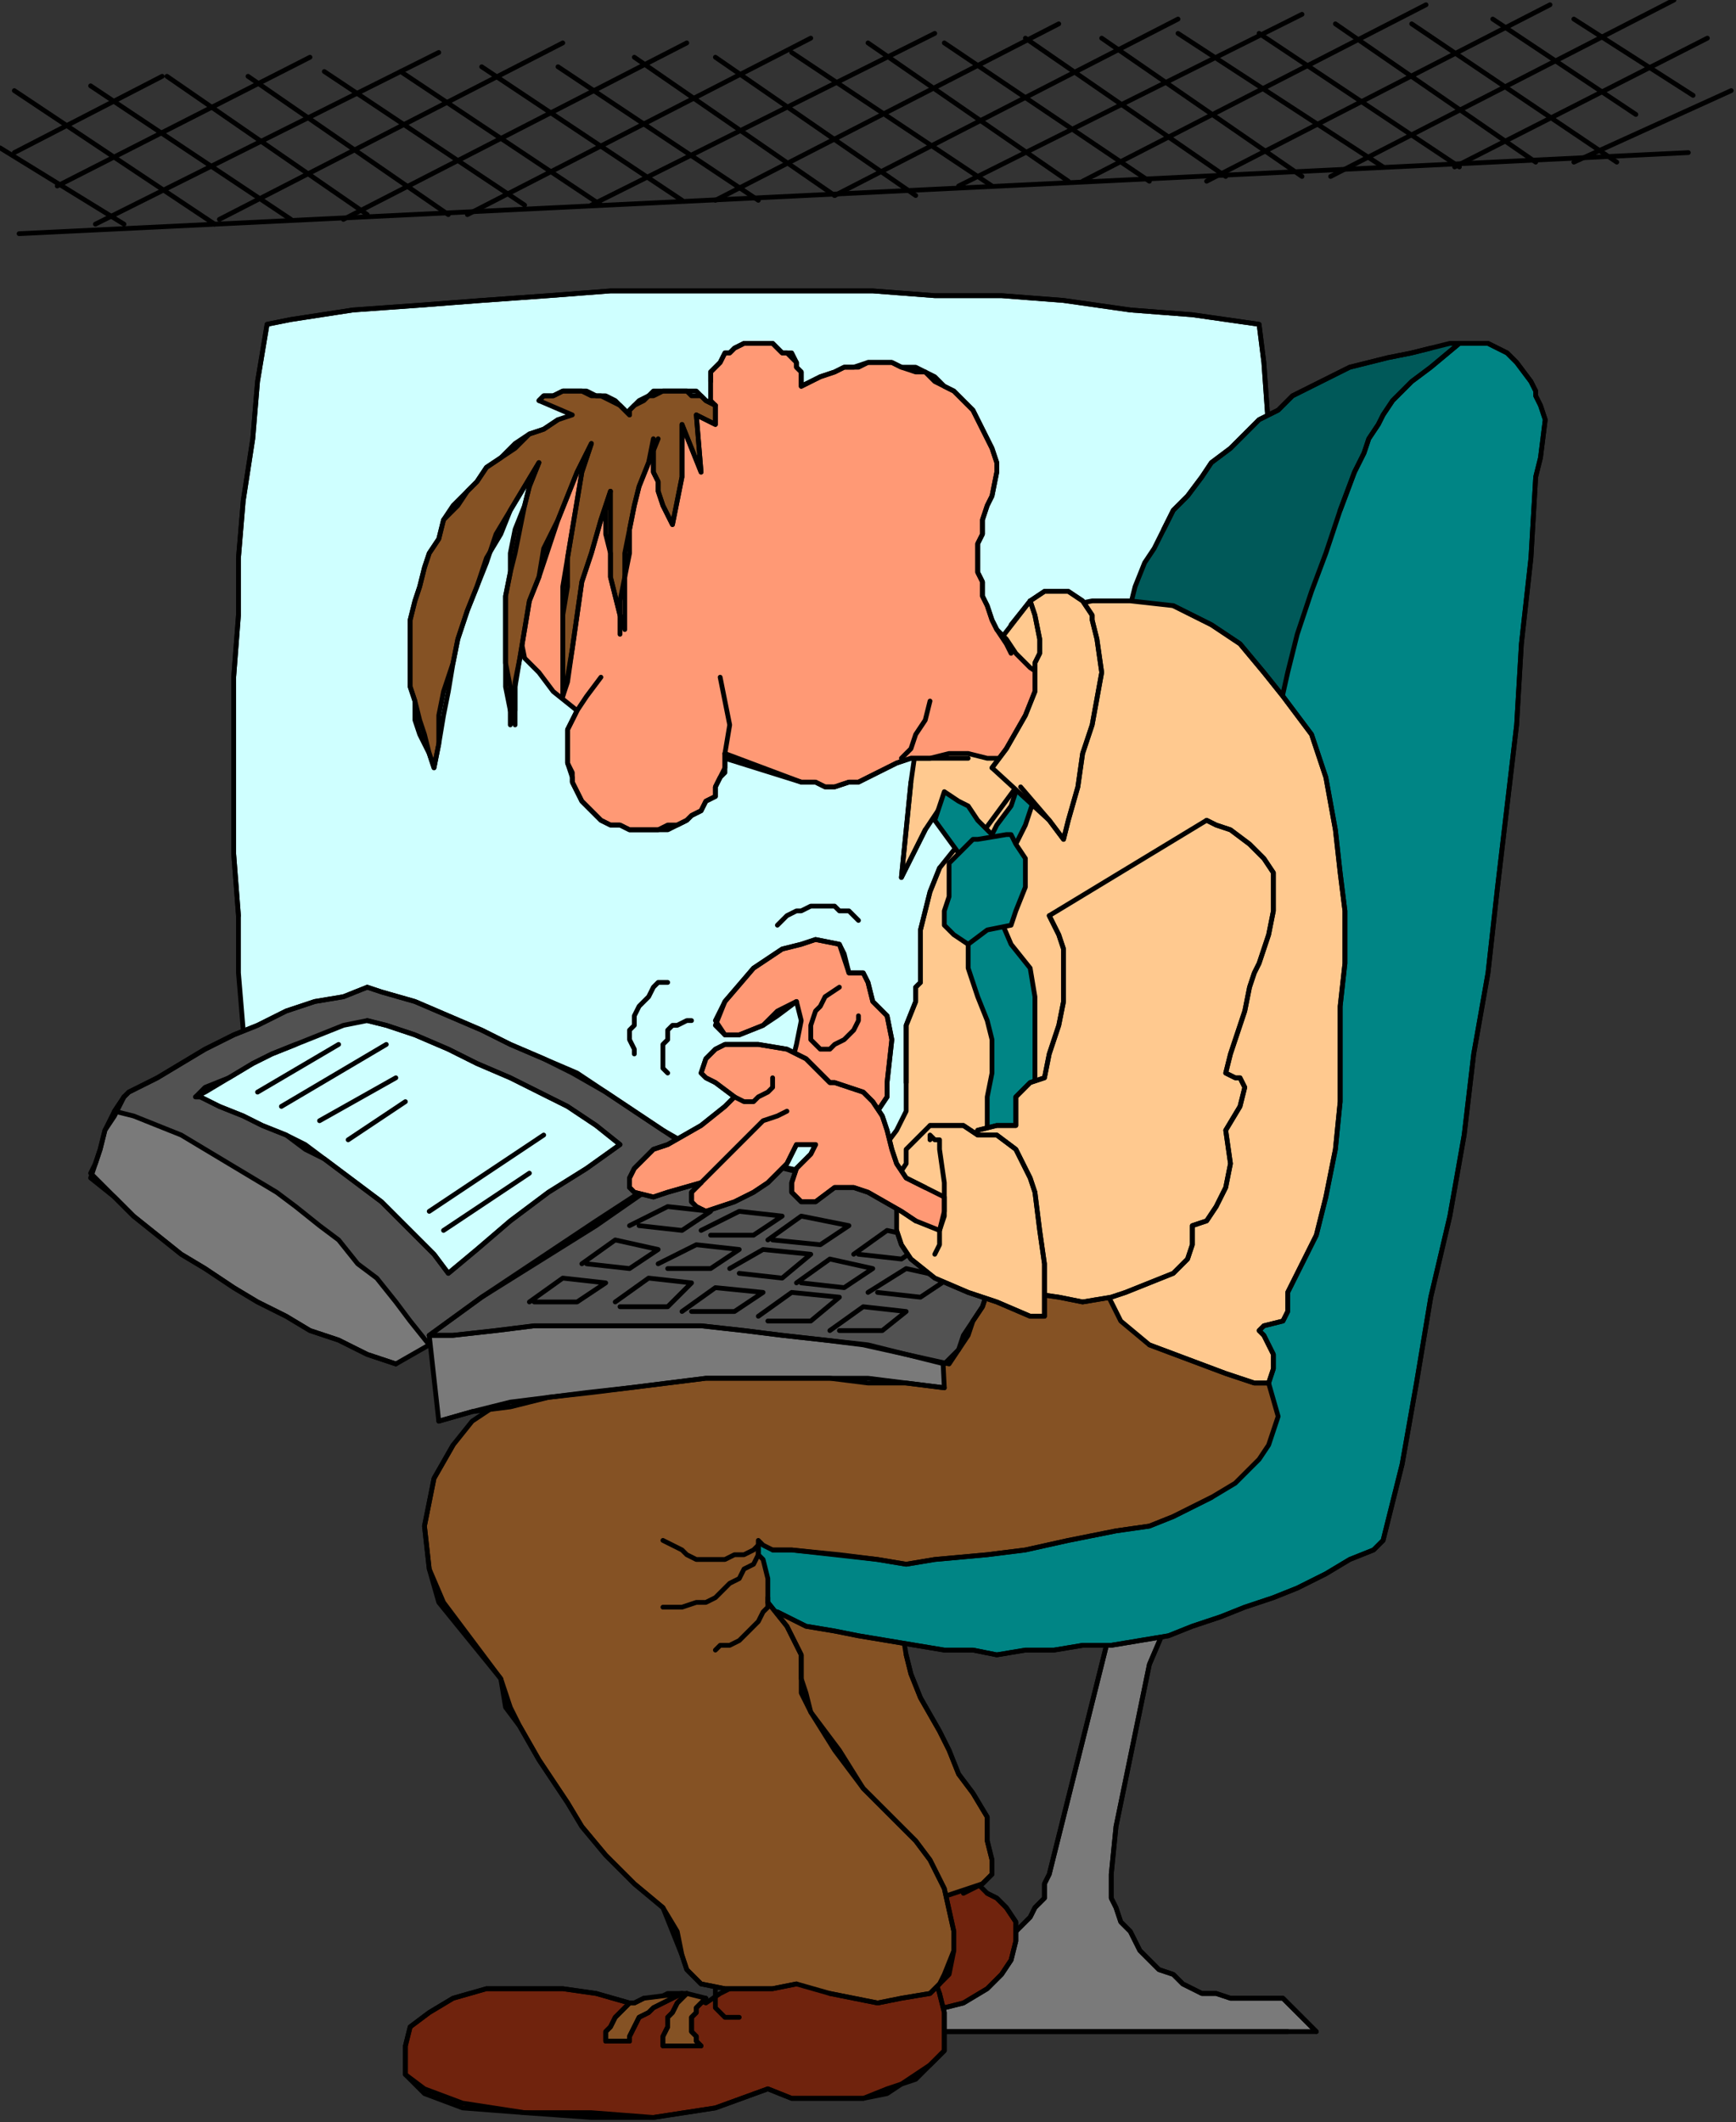 <?xml version="1.0" encoding="UTF-8" standalone="no"?>
<svg
   xmlns:dc="http://purl.org/dc/elements/1.1/"
   xmlns:cc="http://creativecommons.org/ns#"
   xmlns:rdf="http://www.w3.org/1999/02/22-rdf-syntax-ns#"
   xmlns:svg="http://www.w3.org/2000/svg"
   xmlns="http://www.w3.org/2000/svg"
   xmlns:sodipodi="http://sodipodi.sourceforge.net/DTD/sodipodi-0.dtd"
   xmlns:inkscape="http://www.inkscape.org/namespaces/inkscape"
   version="1.0"
   width="96.308mm"
   height="117.74mm"
   id="svg317"
   sodipodi:docname="CMENO082.WMF">
  <rect width="100%" height="100%" fill="#333333" stroke="none"/>
  <sodipodi:namedview
     pagecolor="#ffffff"
     bordercolor="#666666"
     borderopacity="1"
     objecttolerance="10"
     gridtolerance="10"
     guidetolerance="10"
     inkscape:pageopacity="0"
     inkscape:pageshadow="2"
     inkscape:window-width="640"
     inkscape:window-height="480"
     id="namedview319" />
  <defs
     id="defs3">
    <pattern
       id="WMFhbasepattern"
       patternUnits="userSpaceOnUse"
       width="6"
       height="6"
       x="0"
       y="0" />
  </defs>
  <path
     style="fill:#7a7a7a;fill-rule:evenodd;fill-opacity:1;stroke:none;"
     d="  M 234,337   L 220,393   L 219,395   L 219,398   L 217,400   L 216,402   L 214,404   L 212,406   L 210,408   L 208,409   L 206,410   L 203,412   L 201,412   L 198,413   L 198,413   L 188,413   L 186,426   L 276,426   L 269,419   L 263,419   L 260,419   L 258,419   L 255,418   L 252,418   L 250,417   L 248,416   L 246,414   L 243,413   L 241,411   L 239,409   L 238,407   L 237,405   L 235,403   L 234,400   L 233,398   L 233,395   L 233,393   L 234,383   L 241,349   L 244,342   L 246,336   L 234,337  z "
     id="path5" />
  <path
     style="fill:none;stroke:#000000;stroke-width:1px;stroke-linecap:round;stroke-linejoin:round;stroke-miterlimit:4;stroke-dasharray:none;stroke-opacity:1;"
     d="  M 234,337   L 220,393   L 219,395   L 219,398   L 217,400   L 216,402   L 214,404   L 212,406   L 210,408   L 208,409   L 206,410   L 203,412   L 201,412   L 198,413   L 198,413   L 188,413   L 186,426   L 276,426   L 269,419   L 263,419   L 260,419   L 258,419   L 255,418   L 252,418   L 250,417   L 248,416   L 246,414   L 243,413   L 241,411   L 239,409   L 238,407   L 237,405   L 235,403   L 234,400   L 233,398   L 233,395   L 233,393   L 234,383   L 241,349   L 244,342   L 246,336   L 234,337  "
     id="path7" />
  <path
     style="fill:none;stroke:#000000;stroke-width:1px;stroke-linecap:round;stroke-linejoin:round;stroke-miterlimit:4;stroke-dasharray:none;stroke-opacity:1;"
     d="  M 186,426   L 270,426  "
     id="path9" />
  <path
     style="fill:none;stroke:#000000;stroke-width:1px;stroke-linecap:round;stroke-linejoin:round;stroke-miterlimit:4;stroke-dasharray:none;stroke-opacity:1;"
     d="  M 276,426   L 269,419   L 263,419   L 260,419   L 258,419   L 255,418   L 252,418   L 250,417   L 248,416   L 246,414   L 243,413   L 241,411   L 239,409   L 238,407   L 237,405   L 235,403   L 234,400   L 233,398   L 233,395   L 233,393   L 234,383   L 241,349   L 244,342   L 246,336  "
     id="path11" />
  <path
     style="fill:none;stroke:#000000;stroke-width:1px;stroke-linecap:round;stroke-linejoin:round;stroke-miterlimit:4;stroke-dasharray:none;stroke-opacity:1;"
     d="  M 234,337   L 220,393   L 219,395   L 219,398   L 217,400   L 216,402   L 214,404   L 212,406   L 210,408   L 208,409   L 206,410   L 203,412   L 201,412  "
     id="path13" />
  <path
     style="fill:#70230d;fill-rule:evenodd;fill-opacity:1;stroke:none;"
     d="  M 189,424   L 193,424   L 198,421   L 202,420   L 207,417   L 208,416   L 210,414   L 212,411   L 213,407   L 213,403   L 211,400   L 209,398   L 207,397   L 205,395   L 203,393   L 200,390   L 185,393   L 181,394   L 179,394   L 189,424  z "
     id="path15" />
  <path
     style="fill:none;stroke:#000000;stroke-width:1px;stroke-linecap:round;stroke-linejoin:round;stroke-miterlimit:4;stroke-dasharray:none;stroke-opacity:1;"
     d="  M 189,424   L 193,424   L 198,421   L 202,420   L 207,417   L 208,416   L 210,414   L 212,411   L 213,407   L 213,403   L 211,400   L 209,398   L 207,397   L 205,395   L 203,393   L 200,390   L 185,393   L 181,394   L 179,394   L 189,424  "
     id="path17" />
  <path
     style="fill:#855224;fill-rule:evenodd;fill-opacity:1;stroke:none;"
     d="  M 189,337   L 189,341   L 190,347   L 191,351   L 193,356   L 197,363   L 199,367   L 201,372   L 204,376   L 207,381   L 207,386   L 208,390   L 208,393   L 206,395   L 197,398   L 187,400   L 179,399   L 168,398   L 152,363   L 137,338   L 154,325   L 170,322   L 182,323   L 189,337  z "
     id="path19" />
  <path
     style="fill:none;stroke:#000000;stroke-width:1px;stroke-linecap:round;stroke-linejoin:round;stroke-miterlimit:4;stroke-dasharray:none;stroke-opacity:1;"
     d="  M 189,337   L 189,341   L 190,347   L 191,351   L 193,356   L 197,363   L 199,367   L 201,372   L 204,376   L 207,381   L 207,386   L 208,390   L 208,393   L 206,395   L 197,398   L 187,400   L 179,399   L 168,398   L 152,363   L 137,338   L 154,325   L 170,322   L 182,323   L 189,337  "
     id="path21" />
  <path
     style="fill:none;stroke:#000000;stroke-width:1px;stroke-linecap:round;stroke-linejoin:round;stroke-miterlimit:4;stroke-dasharray:none;stroke-opacity:1;"
     d="  M 26,47   L 0,31  "
     id="path23" />
  <path
     style="fill:none;stroke:#000000;stroke-width:1px;stroke-linecap:round;stroke-linejoin:round;stroke-miterlimit:4;stroke-dasharray:none;stroke-opacity:1;"
     d="  M 45,47   L 3,19  "
     id="path25" />
  <path
     style="fill:none;stroke:#000000;stroke-width:1px;stroke-linecap:round;stroke-linejoin:round;stroke-miterlimit:4;stroke-dasharray:none;stroke-opacity:1;"
     d="  M 61,46   L 19,18  "
     id="path27" />
  <path
     style="fill:none;stroke:#000000;stroke-width:1px;stroke-linecap:round;stroke-linejoin:round;stroke-miterlimit:4;stroke-dasharray:none;stroke-opacity:1;"
     d="  M 77,45   L 35,16  "
     id="path29" />
  <path
     style="fill:none;stroke:#000000;stroke-width:1px;stroke-linecap:round;stroke-linejoin:round;stroke-miterlimit:4;stroke-dasharray:none;stroke-opacity:1;"
     d="  M 94,45   L 52,16  "
     id="path31" />
  <path
     style="fill:none;stroke:#000000;stroke-width:1px;stroke-linecap:round;stroke-linejoin:round;stroke-miterlimit:4;stroke-dasharray:none;stroke-opacity:1;"
     d="  M 110,43   L 68,15  "
     id="path33" />
  <path
     style="fill:none;stroke:#000000;stroke-width:1px;stroke-linecap:round;stroke-linejoin:round;stroke-miterlimit:4;stroke-dasharray:none;stroke-opacity:1;"
     d="  M 126,43   L 84,15  "
     id="path35" />
  <path
     style="fill:none;stroke:#000000;stroke-width:1px;stroke-linecap:round;stroke-linejoin:round;stroke-miterlimit:4;stroke-dasharray:none;stroke-opacity:1;"
     d="  M 143,42   L 101,14  "
     id="path37" />
  <path
     style="fill:none;stroke:#000000;stroke-width:1px;stroke-linecap:round;stroke-linejoin:round;stroke-miterlimit:4;stroke-dasharray:none;stroke-opacity:1;"
     d="  M 159,42   L 117,14  "
     id="path39" />
  <path
     style="fill:none;stroke:#000000;stroke-width:1px;stroke-linecap:round;stroke-linejoin:round;stroke-miterlimit:4;stroke-dasharray:none;stroke-opacity:1;"
     d="  M 175,41   L 133,12  "
     id="path41" />
  <path
     style="fill:none;stroke:#000000;stroke-width:1px;stroke-linecap:round;stroke-linejoin:round;stroke-miterlimit:4;stroke-dasharray:none;stroke-opacity:1;"
     d="  M 192,41   L 150,12  "
     id="path43" />
  <path
     style="fill:none;stroke:#000000;stroke-width:1px;stroke-linecap:round;stroke-linejoin:round;stroke-miterlimit:4;stroke-dasharray:none;stroke-opacity:1;"
     d="  M 208,39   L 166,11  "
     id="path45" />
  <path
     style="fill:none;stroke:#000000;stroke-width:1px;stroke-linecap:round;stroke-linejoin:round;stroke-miterlimit:4;stroke-dasharray:none;stroke-opacity:1;"
     d="  M 224,38   L 182,9  "
     id="path47" />
  <path
     style="fill:none;stroke:#000000;stroke-width:1px;stroke-linecap:round;stroke-linejoin:round;stroke-miterlimit:4;stroke-dasharray:none;stroke-opacity:1;"
     d="  M 241,38   L 198,9  "
     id="path49" />
  <path
     style="fill:none;stroke:#000000;stroke-width:1px;stroke-linecap:round;stroke-linejoin:round;stroke-miterlimit:4;stroke-dasharray:none;stroke-opacity:1;"
     d="  M 257,37   L 215,8  "
     id="path51" />
  <path
     style="fill:none;stroke:#000000;stroke-width:1px;stroke-linecap:round;stroke-linejoin:round;stroke-miterlimit:4;stroke-dasharray:none;stroke-opacity:1;"
     d="  M 273,37   L 231,8  "
     id="path53" />
  <path
     style="fill:none;stroke:#000000;stroke-width:1px;stroke-linecap:round;stroke-linejoin:round;stroke-miterlimit:4;stroke-dasharray:none;stroke-opacity:1;"
     d="  M 290,35   L 247,7  "
     id="path55" />
  <path
     style="fill:none;stroke:#000000;stroke-width:1px;stroke-linecap:round;stroke-linejoin:round;stroke-miterlimit:4;stroke-dasharray:none;stroke-opacity:1;"
     d="  M 306,35   L 264,7  "
     id="path57" />
  <path
     style="fill:none;stroke:#000000;stroke-width:1px;stroke-linecap:round;stroke-linejoin:round;stroke-miterlimit:4;stroke-dasharray:none;stroke-opacity:1;"
     d="  M 322,34   L 280,5  "
     id="path59" />
  <path
     style="fill:none;stroke:#000000;stroke-width:1px;stroke-linecap:round;stroke-linejoin:round;stroke-miterlimit:4;stroke-dasharray:none;stroke-opacity:1;"
     d="  M 339,34   L 296,5  "
     id="path61" />
  <path
     style="fill:none;stroke:#000000;stroke-width:1px;stroke-linecap:round;stroke-linejoin:round;stroke-miterlimit:4;stroke-dasharray:none;stroke-opacity:1;"
     d="  M 343,24   L 313,4  "
     id="path63" />
  <path
     style="fill:none;stroke:#000000;stroke-width:1px;stroke-linecap:round;stroke-linejoin:round;stroke-miterlimit:4;stroke-dasharray:none;stroke-opacity:1;"
     d="  M 355,20   L 330,4  "
     id="path65" />
  <path
     style="fill:none;stroke:#000000;stroke-width:1px;stroke-linecap:round;stroke-linejoin:round;stroke-miterlimit:4;stroke-dasharray:none;stroke-opacity:1;"
     d="  M 20,47   L 92,11  "
     id="path67" />
  <path
     style="fill:none;stroke:#000000;stroke-width:1px;stroke-linecap:round;stroke-linejoin:round;stroke-miterlimit:4;stroke-dasharray:none;stroke-opacity:1;"
     d="  M 46,46   L 118,9  "
     id="path69" />
  <path
     style="fill:none;stroke:#000000;stroke-width:1px;stroke-linecap:round;stroke-linejoin:round;stroke-miterlimit:4;stroke-dasharray:none;stroke-opacity:1;"
     d="  M 72,46   L 144,9  "
     id="path71" />
  <path
     style="fill:none;stroke:#000000;stroke-width:1px;stroke-linecap:round;stroke-linejoin:round;stroke-miterlimit:4;stroke-dasharray:none;stroke-opacity:1;"
     d="  M 98,45   L 170,8  "
     id="path73" />
  <path
     style="fill:none;stroke:#000000;stroke-width:1px;stroke-linecap:round;stroke-linejoin:round;stroke-miterlimit:4;stroke-dasharray:none;stroke-opacity:1;"
     d="  M 124,43   L 196,7  "
     id="path75" />
  <path
     style="fill:none;stroke:#000000;stroke-width:1px;stroke-linecap:round;stroke-linejoin:round;stroke-miterlimit:4;stroke-dasharray:none;stroke-opacity:1;"
     d="  M 150,42   L 222,5  "
     id="path77" />
  <path
     style="fill:none;stroke:#000000;stroke-width:1px;stroke-linecap:round;stroke-linejoin:round;stroke-miterlimit:4;stroke-dasharray:none;stroke-opacity:1;"
     d="  M 175,41   L 247,4  "
     id="path79" />
  <path
     style="fill:none;stroke:#000000;stroke-width:1px;stroke-linecap:round;stroke-linejoin:round;stroke-miterlimit:4;stroke-dasharray:none;stroke-opacity:1;"
     d="  M 201,39   L 273,3  "
     id="path81" />
  <path
     style="fill:none;stroke:#000000;stroke-width:1px;stroke-linecap:round;stroke-linejoin:round;stroke-miterlimit:4;stroke-dasharray:none;stroke-opacity:1;"
     d="  M 227,38   L 299,1  "
     id="path83" />
  <path
     style="fill:none;stroke:#000000;stroke-width:1px;stroke-linecap:round;stroke-linejoin:round;stroke-miterlimit:4;stroke-dasharray:none;stroke-opacity:1;"
     d="  M 253,38   L 325,1  "
     id="path85" />
  <path
     style="fill:none;stroke:#000000;stroke-width:1px;stroke-linecap:round;stroke-linejoin:round;stroke-miterlimit:4;stroke-dasharray:none;stroke-opacity:1;"
     d="  M 279,37   L 351,0  "
     id="path87" />
  <path
     style="fill:none;stroke:#000000;stroke-width:1px;stroke-linecap:round;stroke-linejoin:round;stroke-miterlimit:4;stroke-dasharray:none;stroke-opacity:1;"
     d="  M 305,35   L 358,8  "
     id="path89" />
  <path
     style="fill:none;stroke:#000000;stroke-width:1px;stroke-linecap:round;stroke-linejoin:round;stroke-miterlimit:4;stroke-dasharray:none;stroke-opacity:1;"
     d="  M 330,34   L 363,19  "
     id="path91" />
  <path
     style="fill:none;stroke:#000000;stroke-width:1px;stroke-linecap:round;stroke-linejoin:round;stroke-miterlimit:4;stroke-dasharray:none;stroke-opacity:1;"
     d="  M 12,39   L 65,12  "
     id="path93" />
  <path
     style="fill:none;stroke:#000000;stroke-width:1px;stroke-linecap:round;stroke-linejoin:round;stroke-miterlimit:4;stroke-dasharray:none;stroke-opacity:1;"
     d="  M 3,32   L 34,16  "
     id="path95" />
  <path
     style="fill:none;stroke:#000000;stroke-width:1px;stroke-linecap:round;stroke-linejoin:round;stroke-miterlimit:4;stroke-dasharray:none;stroke-opacity:1;"
     d="  M 4,49   L 354,32  "
     id="path97" />
  <path
     style="fill:#cfffff;fill-rule:evenodd;fill-opacity:1;stroke:none;"
     d="  M 262,256   L 249,257   L 232,258   L 214,259   L 196,259   L 179,260   L 161,260   L 144,260   L 126,259   L 108,259   L 91,258   L 73,257   L 56,256   L 56,256   L 55,253   L 54,241   L 52,229   L 51,216   L 50,204   L 50,192   L 49,179   L 49,167   L 49,154   L 49,142   L 50,129   L 50,117   L 51,105   L 53,92   L 54,80   L 56,68   L 56,68   L 61,67   L 74,65   L 88,64   L 101,63   L 115,62   L 128,61   L 142,61   L 156,61   L 169,61   L 183,61   L 196,62   L 210,62   L 223,63   L 237,65   L 250,66   L 264,68   L 264,68   L 265,76   L 266,90   L 267,104   L 268,117   L 269,131   L 269,145   L 269,159   L 269,173   L 269,187   L 268,201   L 267,215   L 266,228   L 265,242   L 264,256   L 262,256  z "
     id="path99" />
  <path
     style="fill:none;stroke:#000000;stroke-width:1px;stroke-linecap:round;stroke-linejoin:round;stroke-miterlimit:4;stroke-dasharray:none;stroke-opacity:1;"
     d="  M 262,256   L 249,257   L 232,258   L 214,259   L 196,259   L 179,260   L 161,260   L 144,260   L 126,259   L 108,259   L 91,258   L 73,257   L 56,256   L 56,256   L 55,253   L 54,241   L 52,229   L 51,216   L 50,204   L 50,192   L 49,179   L 49,167   L 49,154   L 49,142   L 50,129   L 50,117   L 51,105   L 53,92   L 54,80   L 56,68   L 56,68   L 61,67   L 74,65   L 88,64   L 101,63   L 115,62   L 128,61   L 142,61   L 156,61   L 169,61   L 183,61   L 196,62   L 210,62   L 223,63   L 237,65   L 250,66   L 264,68   L 264,68   L 265,76   L 266,90   L 267,104   L 268,117   L 269,131   L 269,145   L 269,159   L 269,173   L 269,187   L 268,201   L 267,215   L 266,228   L 265,242   L 264,256   L 262,256  "
     id="path101" />
  <path
     style="fill:none;stroke:#000000;stroke-width:1px;stroke-linecap:round;stroke-linejoin:round;stroke-miterlimit:4;stroke-dasharray:none;stroke-opacity:1;"
     d="  M 50,192   L 49,179   L 49,167   L 49,154   L 49,142   L 50,129   L 50,117   L 51,105   L 53,92   L 54,80   L 56,68   L 56,68   L 61,67   L 74,65   L 88,64   L 101,63   L 115,62   L 128,61   L 142,61   L 156,61   L 169,61   L 183,61   L 196,62   L 210,62   L 223,63   L 237,65   L 250,66   L 264,68   L 264,68   L 265,76   L 266,90   L 267,104   L 268,117   L 269,131   L 269,145   L 269,159   L 269,173   L 269,187   L 268,201   L 267,215   L 266,228   L 265,242   L 264,256  "
     id="path103" />
  <path
     style="fill:#005959;fill-rule:evenodd;fill-opacity:1;stroke:none;"
     d="  M 245,187   L 277,180   L 285,138   L 309,72   L 309,72   L 304,72   L 300,73   L 296,74   L 291,75   L 287,76   L 283,77   L 279,79   L 275,81   L 271,83   L 268,86   L 264,88   L 261,91   L 258,94   L 254,97   L 252,100   L 249,104   L 246,107   L 244,111   L 242,115   L 240,118   L 238,123   L 237,127   L 235,131   L 234,135   L 234,137   L 245,187  z "
     id="path105" />
  <path
     style="fill:none;stroke:#000000;stroke-width:1px;stroke-linecap:round;stroke-linejoin:round;stroke-miterlimit:4;stroke-dasharray:none;stroke-opacity:1;"
     d="  M 245,187   L 277,180   L 285,138   L 309,72   L 309,72   L 304,72   L 300,73   L 296,74   L 291,75   L 287,76   L 283,77   L 279,79   L 275,81   L 271,83   L 268,86   L 264,88   L 261,91   L 258,94   L 254,97   L 252,100   L 249,104   L 246,107   L 244,111   L 242,115   L 240,118   L 238,123   L 237,127   L 235,131   L 234,135   L 234,137   L 245,187  "
     id="path107" />
  <path
     style="fill:none;stroke:#000000;stroke-width:1px;stroke-linecap:round;stroke-linejoin:round;stroke-miterlimit:4;stroke-dasharray:none;stroke-opacity:1;"
     d="  M 300,73   L 296,74   L 291,75   L 287,76   L 283,77   L 279,79   L 275,81   L 271,83   L 268,86   L 264,88   L 261,91   L 258,94   L 254,97   L 252,100   L 249,104   L 246,107   L 244,111  "
     id="path109" />
  <path
     style="fill:#008585;fill-rule:evenodd;fill-opacity:1;stroke:none;"
     d="  M 137,322   L 150,307   L 233,303   L 249,260   L 264,169   L 264,169   L 264,168   L 266,159   L 268,150   L 270,141   L 272,133   L 275,124   L 278,116   L 281,107   L 284,99   L 284,99   L 285,97   L 286,95   L 287,92   L 289,89   L 290,87   L 292,84   L 294,82   L 296,80   L 300,77   L 306,72   L 309,72   L 310,72   L 312,72   L 314,73   L 316,74   L 318,76   L 321,80   L 322,82   L 322,83   L 323,85   L 324,88   L 323,96   L 322,100   L 321,117   L 319,135   L 318,152   L 316,169   L 314,186   L 312,204   L 309,221   L 307,238   L 304,255   L 300,272   L 297,290   L 294,307   L 290,323   L 290,323   L 288,325   L 283,327   L 278,330   L 272,333   L 267,335   L 261,337   L 256,339   L 250,341   L 245,343   L 239,344   L 233,345   L 227,345   L 221,346   L 215,346   L 209,347   L 204,346   L 198,346   L 192,345   L 186,344   L 180,343   L 175,342   L 169,341   L 163,338   L 158,337   L 152,334   L 137,322  z "
     id="path111" />
  <path
     style="fill:none;stroke:#000000;stroke-width:1px;stroke-linecap:round;stroke-linejoin:round;stroke-miterlimit:4;stroke-dasharray:none;stroke-opacity:1;"
     d="  M 137,322   L 150,307   L 233,303   L 249,260   L 264,169   L 264,169   L 264,168   L 266,159   L 268,150   L 270,141   L 272,133   L 275,124   L 278,116   L 281,107   L 284,99   L 284,99   L 285,97   L 286,95   L 287,92   L 289,89   L 290,87   L 292,84   L 294,82   L 296,80   L 300,77   L 306,72   L 309,72   L 310,72   L 312,72   L 314,73   L 316,74   L 318,76   L 321,80   L 322,82   L 322,83   L 323,85   L 324,88   L 323,96   L 322,100   L 321,117   L 319,135   L 318,152   L 316,169   L 314,186   L 312,204   L 309,221   L 307,238   L 304,255   L 300,272   L 297,290   L 294,307   L 290,323   L 290,323   L 288,325   L 283,327   L 278,330   L 272,333   L 267,335   L 261,337   L 256,339   L 250,341   L 245,343   L 239,344   L 233,345   L 227,345   L 221,346   L 215,346   L 209,347   L 204,346   L 198,346   L 192,345   L 186,344   L 180,343   L 175,342   L 169,341   L 163,338   L 158,337   L 152,334   L 137,322  "
     id="path113" />
  <path
     style="fill:none;stroke:#000000;stroke-width:1px;stroke-linecap:round;stroke-linejoin:round;stroke-miterlimit:4;stroke-dasharray:none;stroke-opacity:1;"
     d="  M 281,107   L 284,99   L 284,99   L 285,97   L 286,95   L 287,92   L 289,89   L 290,87   L 292,84   L 294,82   L 296,80   L 300,77   L 306,72   L 309,72   L 310,72   L 312,72   L 314,73   L 316,74   L 318,76   L 321,80   L 322,82   L 322,83   L 323,85   L 324,88   L 323,96   L 322,100   L 321,117   L 319,135   L 318,152   L 316,169   L 314,186   L 312,204   L 309,221   L 307,238   L 304,255   L 300,272   L 297,290   L 294,307   L 290,323   L 290,323   L 288,325   L 283,327   L 278,330   L 272,333   L 267,335   L 261,337   L 256,339   L 250,341   L 245,343   L 239,344   L 233,345   L 227,345   L 221,346   L 215,346   L 209,347   L 204,346   L 198,346   L 192,345   L 186,344   L 180,343   L 175,342   L 169,341   L 163,338   L 158,337   L 152,334  "
     id="path115" />
  <path
     style="fill:#70230d;fill-rule:evenodd;fill-opacity:1;stroke:none;"
     d="  M 132,420   L 125,418   L 118,417   L 109,417   L 102,417   L 95,419   L 90,422   L 86,425   L 85,429   L 85,432   L 85,435   L 89,439   L 97,442   L 110,443   L 124,444   L 137,444   L 150,442   L 161,438   L 166,440   L 174,440   L 181,440   L 186,439   L 189,437   L 192,436   L 195,433   L 196,432   L 198,430   L 198,428   L 198,425   L 198,422   L 197,418   L 196,415   L 186,416   L 173,413   L 162,412   L 158,412   L 155,416   L 151,418   L 148,420   L 144,418   L 140,418   L 136,420   L 132,420  z "
     id="path117" />
  <path
     style="fill:none;stroke:#000000;stroke-width:1px;stroke-linecap:round;stroke-linejoin:round;stroke-miterlimit:4;stroke-dasharray:none;stroke-opacity:1;"
     d="  M 132,420   L 125,418   L 118,417   L 109,417   L 102,417   L 95,419   L 90,422   L 86,425   L 85,429   L 85,432   L 85,435   L 89,439   L 97,442   L 110,443   L 124,444   L 137,444   L 150,442   L 161,438   L 166,440   L 174,440   L 181,440   L 186,439   L 189,437   L 192,436   L 195,433   L 196,432   L 198,430   L 198,428   L 198,425   L 198,422   L 197,418   L 196,415   L 186,416   L 173,413   L 162,412   L 158,412   L 155,416   L 151,418   L 148,420   L 144,418   L 140,418   L 136,420   L 132,420  "
     id="path119" />
  <path
     style="fill:#855224;fill-rule:evenodd;fill-opacity:1;stroke:none;"
     d="  M 160,324   L 159,323   L 159,326   L 160,327   L 161,331   L 161,336   L 165,341   L 168,347   L 168,352   L 168,355   L 170,359   L 175,367   L 181,375   L 186,380   L 192,386   L 195,390   L 198,396   L 200,405   L 200,409   L 198,414   L 197,416   L 195,418   L 189,419   L 184,420   L 174,418   L 167,416   L 162,417   L 157,417   L 152,417   L 147,416   L 144,413   L 143,410   L 141,405   L 139,400   L 133,395   L 127,389   L 122,383   L 119,378   L 113,369   L 109,362   L 106,358   L 105,352   L 92,336   L 90,329   L 89,320   L 91,310   L 95,303   L 99,298   L 105,294   L 117,287   L 129,283   L 196,269   L 204,265   L 222,263   L 227,264   L 258,272   L 266,290   L 268,297   L 266,303   L 264,306   L 259,311   L 254,314   L 246,318   L 241,320   L 234,321   L 224,323   L 215,325   L 207,326   L 196,327   L 190,328   L 184,327   L 175,326   L 166,325   L 162,325   L 160,324  z "
     id="path121" />
  <path
     style="fill:none;stroke:#000000;stroke-width:1px;stroke-linecap:round;stroke-linejoin:round;stroke-miterlimit:4;stroke-dasharray:none;stroke-opacity:1;"
     d="  M 160,324   L 159,323   L 159,326   L 160,327   L 161,331   L 161,336   L 165,341   L 168,347   L 168,352   L 168,355   L 170,359   L 175,367   L 181,375   L 186,380   L 192,386   L 195,390   L 198,396   L 200,405   L 200,409   L 198,414   L 197,416   L 195,418   L 189,419   L 184,420   L 174,418   L 167,416   L 162,417   L 157,417   L 152,417   L 147,416   L 144,413   L 143,410   L 141,405   L 139,400   L 133,395   L 127,389   L 122,383   L 119,378   L 113,369   L 109,362   L 106,358   L 105,352   L 92,336   L 90,329   L 89,320   L 91,310   L 95,303   L 99,298   L 105,294   L 117,287   L 129,283   L 196,269   L 204,265   L 222,263   L 227,264   L 258,272   L 266,290   L 268,297   L 266,303   L 264,306   L 259,311   L 254,314   L 246,318   L 241,320   L 234,321   L 224,323   L 215,325   L 207,326   L 196,327   L 190,328   L 184,327   L 175,326   L 166,325   L 162,325   L 160,324  "
     id="path123" />
  <path
     style="fill:none;stroke:#000000;stroke-width:1px;stroke-linecap:round;stroke-linejoin:round;stroke-miterlimit:4;stroke-dasharray:none;stroke-opacity:1;"
     d="  M 198,421   L 202,420   L 207,417   L 208,416   L 210,414   L 212,411   L 213,407   L 213,403   L 211,400   L 209,398   L 207,397  "
     id="path125" />
  <path
     style="fill:none;stroke:#000000;stroke-width:1px;stroke-linecap:round;stroke-linejoin:round;stroke-miterlimit:4;stroke-dasharray:none;stroke-opacity:1;"
     d="  M 190,347   L 191,351   L 193,356   L 197,363   L 199,367   L 201,372   L 204,376   L 207,381   L 207,386   L 208,390   L 208,393   L 206,395   L 202,397  "
     id="path127" />
  <path
     style="fill:none;stroke:#000000;stroke-width:1px;stroke-linecap:round;stroke-linejoin:round;stroke-miterlimit:4;stroke-dasharray:none;stroke-opacity:1;"
     d="  M 132,420   L 125,418   L 118,417   L 109,417   L 102,417   L 95,419   L 90,422   L 86,425   L 85,429   L 85,432   L 85,435   L 89,438   L 97,441   L 110,443   L 124,443   L 137,444   L 150,442   L 161,438   L 166,440   L 174,440   L 181,440   L 186,438   L 189,437   L 192,435   L 195,433   L 196,432   L 198,430   L 198,428   L 198,425   L 198,422   L 197,418  "
     id="path129" />
  <path
     style="fill:#855224;fill-rule:evenodd;fill-opacity:1;stroke:none;"
     d="  M 143,418   L 141,419   L 139,420   L 137,421   L 136,422   L 134,423   L 133,425   L 132,427   L 132,428   L 127,428   L 127,426   L 128,425   L 129,423   L 130,422   L 131,421   L 132,420   L 133,420   L 135,419   L 143,418  z "
     id="path131" />
  <path
     style="fill:none;stroke:#000000;stroke-width:1px;stroke-linecap:round;stroke-linejoin:round;stroke-miterlimit:4;stroke-dasharray:none;stroke-opacity:1;"
     d="  M 143,418   L 141,419   L 139,420   L 137,421   L 136,422   L 134,423   L 133,425   L 132,427   L 132,428   L 127,428   L 127,426   L 128,425   L 129,423   L 130,422   L 131,421   L 132,420   L 133,420   L 135,419   L 143,418  "
     id="path133" />
  <path
     style="fill:#855224;fill-rule:evenodd;fill-opacity:1;stroke:none;"
     d="  M 147,429   L 146,428   L 146,427   L 145,426   L 145,425   L 145,423   L 146,422   L 146,421   L 147,420   L 148,419   L 144,418   L 142,420   L 141,422   L 140,423   L 140,425   L 139,427   L 139,429   L 147,429  z "
     id="path135" />
  <path
     style="fill:none;stroke:#000000;stroke-width:1px;stroke-linecap:round;stroke-linejoin:round;stroke-miterlimit:4;stroke-dasharray:none;stroke-opacity:1;"
     d="  M 147,429   L 146,428   L 146,427   L 145,426   L 145,425   L 145,423   L 146,422   L 146,421   L 147,420   L 148,419   L 144,418   L 142,420   L 141,422   L 140,423   L 140,425   L 139,427   L 139,429   L 147,429  "
     id="path137" />
  <path
     style="fill:none;stroke:#000000;stroke-width:1px;stroke-linecap:round;stroke-linejoin:round;stroke-miterlimit:4;stroke-dasharray:none;stroke-opacity:1;"
     d="  M 143,418   L 141,419   L 139,420   L 137,421   L 136,422   L 134,423   L 133,425   L 132,427   L 132,428   L 127,428   L 127,426   L 128,425   L 129,423   L 130,422   L 131,421   L 132,420   L 133,420   L 135,419  "
     id="path139" />
  <path
     style="fill:none;stroke:#000000;stroke-width:1px;stroke-linecap:round;stroke-linejoin:round;stroke-miterlimit:4;stroke-dasharray:none;stroke-opacity:1;"
     d="  M 147,429   L 146,428   L 146,427   L 145,426   L 145,425   L 145,423   L 146,422   L 146,421   L 147,420   L 148,419  "
     id="path141" />
  <path
     style="fill:none;stroke:#000000;stroke-width:1px;stroke-linecap:round;stroke-linejoin:round;stroke-miterlimit:4;stroke-dasharray:none;stroke-opacity:1;"
     d="  M 144,418   L 142,420   L 141,422   L 140,423   L 140,425   L 139,427   L 139,429  "
     id="path143" />
  <path
     style="fill:none;stroke:#000000;stroke-width:1px;stroke-linecap:round;stroke-linejoin:round;stroke-miterlimit:4;stroke-dasharray:none;stroke-opacity:1;"
     d="  M 150,417   L 150,418   L 150,419   L 150,420   L 150,421   L 151,422   L 152,423   L 153,423   L 154,423   L 155,423  "
     id="path145" />
  <path
     style="fill:none;stroke:#000000;stroke-width:1px;stroke-linecap:round;stroke-linejoin:round;stroke-miterlimit:4;stroke-dasharray:none;stroke-opacity:1;"
     d="  M 254,314   L 246,318   L 241,320   L 234,321   L 224,323   L 215,325   L 207,326   L 196,327   L 190,328   L 184,327   L 176,326   L 166,325   L 162,325  "
     id="path147" />
  <path
     style="fill:none;stroke:#000000;stroke-width:1px;stroke-linecap:round;stroke-linejoin:round;stroke-miterlimit:4;stroke-dasharray:none;stroke-opacity:1;"
     d="  M 167,416   L 162,417   L 157,417   L 152,417   L 147,416   L 144,413   L 143,410   L 142,405   L 139,400   L 133,395   L 127,389   L 122,383   L 119,378   L 113,369   L 109,362   L 107,358   L 105,352   L 93,336   L 90,329   L 89,320   L 91,310   L 95,303  "
     id="path149" />
  <path
     style="fill:none;stroke:#000000;stroke-width:1px;stroke-linecap:round;stroke-linejoin:round;stroke-miterlimit:4;stroke-dasharray:none;stroke-opacity:1;"
     d="  M 161,336   L 165,341   L 168,347   L 168,352   L 169,355   L 170,359   L 176,367   L 181,375   L 186,380   L 192,386   L 195,390   L 198,396   L 200,405   L 200,409   L 199,414   L 197,416   L 195,418   L 189,419   L 184,420   L 174,418  "
     id="path151" />
  <path
     style="fill:none;stroke:#000000;stroke-width:1px;stroke-linecap:round;stroke-linejoin:round;stroke-miterlimit:4;stroke-dasharray:none;stroke-opacity:1;"
     d="  M 139,337   L 141,337   L 143,337   L 146,336   L 148,336   L 150,335   L 151,334   L 153,332   L 155,331   L 156,329   L 158,328   L 159,326   L 159,324   L 159,324   L 159,324   L 158,325   L 156,326   L 154,326   L 152,327   L 150,327   L 148,327   L 146,327   L 144,326   L 143,325   L 141,324   L 139,323  "
     id="path153" />
  <path
     style="fill:none;stroke:#000000;stroke-width:1px;stroke-linecap:round;stroke-linejoin:round;stroke-miterlimit:4;stroke-dasharray:none;stroke-opacity:1;"
     d="  M 150,346   L 151,345   L 153,345   L 155,344   L 156,343   L 158,341   L 159,340   L 160,338   L 161,337   L 161,335  "
     id="path155" />
  <path
     style="fill:#ffc98f;fill-rule:evenodd;fill-opacity:1;stroke:none;"
     d="  M 185,241   L 188,237   L 190,233   L 190,227   L 190,221   L 190,215   L 192,210   L 192,207   L 193,206   L 193,195   L 194,191   L 195,187   L 197,182   L 201,177   L 203,176   L 224,127   L 229,126   L 237,126   L 246,127   L 254,131   L 260,135   L 265,141   L 269,146   L 275,154   L 276,157   L 278,163   L 280,174   L 281,183   L 282,191   L 282,202   L 281,211   L 281,221   L 281,231   L 280,241   L 278,251   L 276,259   L 273,265   L 270,271   L 270,275   L 269,277   L 265,278   L 264,279   L 265,280   L 266,282   L 267,284   L 267,287   L 266,290   L 263,290   L 257,288   L 249,285   L 241,282   L 235,277   L 233,273   L 231,269   L 230,267   L 222,265   L 191,260   L 185,241  z "
     id="path157" />
  <path
     style="fill:none;stroke:#000000;stroke-width:1px;stroke-linecap:round;stroke-linejoin:round;stroke-miterlimit:4;stroke-dasharray:none;stroke-opacity:1;"
     d="  M 185,241   L 188,237   L 190,233   L 190,227   L 190,221   L 190,215   L 192,210   L 192,207   L 193,206   L 193,195   L 194,191   L 195,187   L 197,182   L 201,177   L 203,176   L 224,127   L 229,126   L 237,126   L 246,127   L 254,131   L 260,135   L 265,141   L 269,146   L 275,154   L 276,157   L 278,163   L 280,174   L 281,183   L 282,191   L 282,202   L 281,211   L 281,221   L 281,231   L 280,241   L 278,251   L 276,259   L 273,265   L 270,271   L 270,275   L 269,277   L 265,278   L 264,279   L 265,280   L 266,282   L 267,284   L 267,287   L 266,290   L 263,290   L 257,288   L 249,285   L 241,282   L 235,277   L 233,273   L 231,269   L 230,267   L 222,265   L 191,260   L 185,241  "
     id="path159" />
  <path
     style="fill:#ff9975;fill-rule:evenodd;fill-opacity:1;stroke:none;"
     d="  M 167,210   L 163,212   L 160,215   L 155,217   L 152,217   L 150,214   L 152,210   L 158,203   L 164,199   L 168,198   L 171,197   L 176,198   L 177,200   L 178,204   L 181,204   L 182,206   L 183,210   L 186,213   L 187,218   L 186,227   L 186,230   L 182,236   L 179,237   L 171,238   L 166,234   L 166,227   L 166,223   L 167,219   L 168,214   L 167,210  z "
     id="path161" />
  <path
     style="fill:none;stroke:#000000;stroke-width:1px;stroke-linecap:round;stroke-linejoin:round;stroke-miterlimit:4;stroke-dasharray:none;stroke-opacity:1;"
     d="  M 167,210   L 163,212   L 160,215   L 155,217   L 152,217   L 150,214   L 152,210   L 158,203   L 164,199   L 168,198   L 171,197   L 176,198   L 177,200   L 178,204   L 181,204   L 182,206   L 183,210   L 186,213   L 187,218   L 186,227   L 186,230   L 182,236   L 179,237   L 171,238   L 166,234   L 166,227   L 166,223   L 167,219   L 168,214   L 167,210  "
     id="path163" />
  <path
     style="fill:#ffc98f;fill-rule:evenodd;fill-opacity:1;stroke:none;"
     d="  M 216,126   L 192,157   L 191,164   L 189,184   L 194,174   L 198,168   L 205,176   L 219,157   L 223,128   L 216,126  z "
     id="path165" />
  <path
     style="fill:none;stroke:#000000;stroke-width:1px;stroke-linecap:round;stroke-linejoin:round;stroke-miterlimit:4;stroke-dasharray:none;stroke-opacity:1;"
     d="  M 216,126   L 192,157   L 191,164   L 189,184   L 194,174   L 198,168   L 205,176   L 219,157   L 223,128   L 216,126  "
     id="path167" />
  <path
     style="fill:#ff9975;fill-rule:evenodd;fill-opacity:1;stroke:none;"
     d="  M 215,160   L 211,159   L 207,159   L 203,158   L 199,158   L 195,159   L 191,159   L 188,160   L 188,160   L 186,161   L 184,162   L 182,163   L 180,164   L 178,164   L 175,165   L 173,165   L 171,164   L 168,164   L 168,164   L 152,158   L 152,158   L 152,159   L 152,161   L 151,163   L 150,165   L 150,167   L 148,168   L 147,170   L 145,171   L 144,172   L 142,173   L 140,173   L 138,174   L 136,174   L 134,174   L 132,174   L 130,173   L 128,173   L 126,172   L 125,171   L 123,169   L 122,168   L 121,166   L 120,164   L 120,162   L 119,160   L 119,158   L 119,156   L 119,154   L 119,153   L 120,151   L 121,149   L 121,149   L 116,145   L 113,141   L 110,138   L 109,133   L 112,112   L 119,90   L 150,85   L 150,85   L 149,84   L 149,83   L 149,81   L 149,80   L 149,78   L 150,77   L 151,76   L 152,74   L 153,74   L 154,73   L 156,72   L 157,72   L 159,72   L 160,72   L 162,72   L 163,73   L 164,74   L 166,74   L 167,76   L 167,77   L 168,78   L 168,80   L 168,81   L 168,81   L 170,80   L 172,79   L 175,78   L 177,77   L 180,77   L 182,76   L 184,76   L 187,76   L 189,77   L 192,77   L 194,78   L 196,79   L 198,81   L 200,82   L 202,84   L 204,86   L 205,88   L 206,90   L 207,92   L 208,94   L 209,97   L 209,99   L 208,104   L 207,106   L 206,109   L 206,112   L 205,114   L 205,117   L 205,120   L 206,122   L 206,125   L 207,127   L 208,130   L 209,132   L 211,134   L 213,137   L 214,138   L 216,140   L 219,142   L 219,142   L 215,160  z "
     id="path169" />
  <path
     style="fill:none;stroke:#000000;stroke-width:1px;stroke-linecap:round;stroke-linejoin:round;stroke-miterlimit:4;stroke-dasharray:none;stroke-opacity:1;"
     d="  M 215,160   L 211,159   L 207,159   L 203,158   L 199,158   L 195,159   L 191,159   L 188,160   L 188,160   L 186,161   L 184,162   L 182,163   L 180,164   L 178,164   L 175,165   L 173,165   L 171,164   L 168,164   L 168,164   L 152,158   L 152,158   L 152,159   L 152,161   L 151,163   L 150,165   L 150,167   L 148,168   L 147,170   L 145,171   L 144,172   L 142,173   L 140,173   L 138,174   L 136,174   L 134,174   L 132,174   L 130,173   L 128,173   L 126,172   L 125,171   L 123,169   L 122,168   L 121,166   L 120,164   L 120,162   L 119,160   L 119,158   L 119,156   L 119,154   L 119,153   L 120,151   L 121,149   L 121,149   L 116,145   L 113,141   L 110,138   L 109,133   L 112,112   L 119,90   L 150,85   L 150,85   L 149,84   L 149,83   L 149,81   L 149,80   L 149,78   L 150,77   L 151,76   L 152,74   L 153,74   L 154,73   L 156,72   L 157,72   L 159,72   L 160,72   L 162,72   L 163,73   L 164,74   L 166,74   L 167,76   L 167,77   L 168,78   L 168,80   L 168,81   L 168,81   L 170,80   L 172,79   L 175,78   L 177,77   L 180,77   L 182,76   L 184,76   L 187,76   L 189,77   L 192,77   L 194,78   L 196,79   L 198,81   L 200,82   L 202,84   L 204,86   L 205,88   L 206,90   L 207,92   L 208,94   L 209,97   L 209,99   L 208,104   L 207,106   L 206,109   L 206,112   L 205,114   L 205,117   L 205,120   L 206,122   L 206,125   L 207,127   L 208,130   L 209,132   L 211,134   L 213,137   L 214,138   L 216,140   L 219,142   L 219,142   L 215,160  "
     id="path171" />
  <path
     style="fill:#008585;fill-rule:evenodd;fill-opacity:1;stroke:none;"
     d="  M 203,191   L 203,199   L 203,203   L 205,209   L 207,214   L 208,218   L 208,225   L 207,230   L 207,240   L 207,245   L 215,245   L 217,244   L 217,231   L 217,221   L 217,214   L 217,209   L 216,203   L 212,198   L 209,191   L 209,185   L 203,191  z "
     id="path173" />
  <path
     style="fill:none;stroke:#000000;stroke-width:1px;stroke-linecap:round;stroke-linejoin:round;stroke-miterlimit:4;stroke-dasharray:none;stroke-opacity:1;"
     d="  M 203,191   L 203,199   L 203,203   L 205,209   L 207,214   L 208,218   L 208,225   L 207,230   L 207,240   L 207,245   L 215,245   L 217,244   L 217,231   L 217,221   L 217,214   L 217,209   L 216,203   L 212,198   L 209,191   L 209,185   L 203,191  "
     id="path175" />
  <path
     style="fill:#008585;fill-rule:evenodd;fill-opacity:1;stroke:none;"
     d="  M 196,172   L 204,183   L 208,181   L 212,179   L 215,173   L 217,167   L 216,162   L 214,163   L 212,169   L 209,173   L 208,175   L 205,172   L 203,169   L 201,168   L 198,166   L 196,172  z "
     id="path177" />
  <path
     style="fill:none;stroke:#000000;stroke-width:1px;stroke-linecap:round;stroke-linejoin:round;stroke-miterlimit:4;stroke-dasharray:none;stroke-opacity:1;"
     d="  M 196,172   L 204,183   L 208,181   L 212,179   L 215,173   L 217,167   L 216,162   L 214,163   L 212,169   L 209,173   L 208,175   L 205,172   L 203,169   L 201,168   L 198,166   L 196,172  "
     id="path179" />
  <path
     style="fill:#008585;fill-rule:evenodd;fill-opacity:1;stroke:none;"
     d="  M 203,198   L 207,195   L 212,194   L 213,191   L 215,186   L 215,180   L 213,177   L 212,175   L 211,175   L 205,176   L 204,176   L 201,179   L 199,181   L 199,184   L 199,188   L 198,191   L 198,194   L 200,196   L 203,198  z "
     id="path181" />
  <path
     style="fill:none;stroke:#000000;stroke-width:1px;stroke-linecap:round;stroke-linejoin:round;stroke-miterlimit:4;stroke-dasharray:none;stroke-opacity:1;"
     d="  M 203,198   L 207,195   L 212,194   L 213,191   L 215,186   L 215,180   L 213,177   L 212,175   L 211,175   L 205,176   L 204,176   L 201,179   L 199,181   L 199,184   L 199,188   L 198,191   L 198,194   L 200,196   L 203,198  "
     id="path183" />
  <path
     style="fill:#ffc98f;fill-rule:evenodd;fill-opacity:1;stroke:none;"
     d="  M 208,161   L 211,157   L 215,150   L 217,145   L 217,139   L 218,137   L 218,134   L 217,129   L 216,126   L 219,124   L 224,124   L 227,126   L 229,129   L 229,130   L 230,134   L 231,141   L 229,152   L 227,158   L 226,165   L 224,172   L 223,176   L 220,172   L 208,161  z "
     id="path185" />
  <path
     style="fill:none;stroke:#000000;stroke-width:1px;stroke-linecap:round;stroke-linejoin:round;stroke-miterlimit:4;stroke-dasharray:none;stroke-opacity:1;"
     d="  M 208,161   L 211,157   L 215,150   L 217,145   L 217,139   L 218,137   L 218,134   L 217,129   L 216,126   L 219,124   L 224,124   L 227,126   L 229,129   L 229,130   L 230,134   L 231,141   L 229,152   L 227,158   L 226,165   L 224,172   L 223,176   L 220,172   L 208,161  "
     id="path187" />
  <path
     style="fill:#855224;fill-rule:evenodd;fill-opacity:1;stroke:none;"
     d="  M 120,87   L 113,84   L 113,84   L 114,83   L 116,83   L 118,82   L 120,82   L 122,82   L 124,83   L 126,83   L 128,84   L 130,85   L 132,87   L 132,87   L 132,86   L 133,85   L 134,84   L 136,83   L 137,83   L 139,82   L 140,82   L 142,82   L 144,82   L 145,83   L 147,83   L 148,84   L 150,85   L 150,85   L 150,89   L 146,87   L 147,99   L 143,89   L 143,89   L 143,91   L 143,96   L 143,100   L 142,105   L 141,110   L 141,110   L 141,110   L 140,108   L 139,106   L 138,103   L 138,101   L 137,99   L 137,97   L 137,94   L 137,92   L 137,92   L 136,97   L 134,102   L 133,106   L 132,111   L 131,116   L 131,121   L 130,126   L 130,131   L 130,133   L 130,133   L 130,129   L 129,125   L 128,121   L 128,116   L 127,112   L 127,107   L 128,103   L 128,103   L 126,109   L 124,116   L 122,122   L 121,129   L 120,136   L 119,143   L 118,146   L 118,146   L 118,141   L 118,135   L 118,129   L 118,123   L 119,117   L 120,111   L 121,105   L 122,99   L 124,93   L 124,93   L 121,99   L 119,104   L 117,109   L 114,115   L 113,121   L 111,126   L 110,132   L 109,138   L 108,144   L 108,149   L 107,152   L 107,152   L 107,149   L 106,144   L 106,139   L 106,135   L 106,130   L 106,125   L 107,120   L 107,116   L 108,111   L 110,106   L 111,102   L 113,97   L 113,97   L 110,102   L 107,107   L 104,112   L 102,118   L 100,123   L 98,128   L 96,134   L 95,139   L 93,145   L 92,150   L 92,156   L 91,161   L 91,161   L 90,158   L 88,154   L 87,151   L 87,147   L 86,144   L 86,140   L 86,137   L 86,133   L 86,130   L 87,126   L 88,123   L 89,119   L 90,116   L 92,113   L 93,109   L 95,106   L 97,104   L 100,101   L 102,98   L 105,96   L 108,94   L 111,91   L 114,90   L 117,88   L 120,87  z "
     id="path189" />
  <path
     style="fill:none;stroke:#000000;stroke-width:1px;stroke-linecap:round;stroke-linejoin:round;stroke-miterlimit:4;stroke-dasharray:none;stroke-opacity:1;"
     d="  M 120,87   L 113,84   L 113,84   L 114,83   L 116,83   L 118,82   L 120,82   L 122,82   L 124,83   L 126,83   L 128,84   L 130,85   L 132,87   L 132,87   L 132,86   L 133,85   L 134,84   L 136,83   L 137,83   L 139,82   L 140,82   L 142,82   L 144,82   L 145,83   L 147,83   L 148,84   L 150,85   L 150,85   L 150,89   L 146,87   L 147,99   L 143,89   L 143,89   L 143,91   L 143,96   L 143,100   L 142,105   L 141,110   L 141,110   L 141,110   L 140,108   L 139,106   L 138,103   L 138,101   L 137,99   L 137,97   L 137,94   L 137,92   L 137,92   L 136,97   L 134,102   L 133,106   L 132,111   L 131,116   L 131,121   L 130,126   L 130,131   L 130,133   L 130,133   L 130,129   L 129,125   L 128,121   L 128,116   L 127,112   L 127,107   L 128,103   L 128,103   L 126,109   L 124,116   L 122,122   L 121,129   L 120,136   L 119,143   L 118,146   L 118,146   L 118,141   L 118,135   L 118,129   L 118,123   L 119,117   L 120,111   L 121,105   L 122,99   L 124,93   L 124,93   L 121,99   L 119,104   L 117,109   L 114,115   L 113,121   L 111,126   L 110,132   L 109,138   L 108,144   L 108,149   L 107,152   L 107,152   L 107,149   L 106,144   L 106,139   L 106,135   L 106,130   L 106,125   L 107,120   L 107,116   L 108,111   L 110,106   L 111,102   L 113,97   L 113,97   L 110,102   L 107,107   L 104,112   L 102,118   L 100,123   L 98,128   L 96,134   L 95,139   L 93,145   L 92,150   L 92,156   L 91,161   L 91,161   L 90,158   L 88,154   L 87,151   L 87,147   L 86,144   L 86,140   L 86,137   L 86,133   L 86,130   L 87,126   L 88,123   L 89,119   L 90,116   L 92,113   L 93,109   L 95,106   L 97,104   L 100,101   L 102,98   L 105,96   L 108,94   L 111,91   L 114,90   L 117,88   L 120,87  "
     id="path191" />
  <path
     style="fill:#7a7a7a;fill-rule:evenodd;fill-opacity:1;stroke:none;"
     d="  M 90,282   L 68,233   L 26,230   L 26,230   L 24,233   L 22,237   L 21,241   L 20,244   L 19,246   L 19,246   L 24,251   L 28,255   L 33,259   L 38,263   L 43,266   L 49,270   L 54,273   L 60,276   L 65,279   L 71,281   L 77,284   L 83,286   L 83,286   L 90,282  z "
     id="path193" />
  <path
     style="fill:none;stroke:#000000;stroke-width:1px;stroke-linecap:round;stroke-linejoin:round;stroke-miterlimit:4;stroke-dasharray:none;stroke-opacity:1;"
     d="  M 90,282   L 68,233   L 26,230   L 26,230   L 24,233   L 22,237   L 21,241   L 20,244   L 19,246   L 19,246   L 24,251   L 28,255   L 33,259   L 38,263   L 43,266   L 49,270   L 54,273   L 60,276   L 65,279   L 71,281   L 77,284   L 83,286   L 83,286   L 90,282  "
     id="path195" />
  <path
     style="fill:#525252;fill-rule:evenodd;fill-opacity:1;stroke:none;"
     d="  M 24,233   L 28,234   L 33,236   L 38,238   L 43,241   L 48,244   L 53,247   L 58,250   L 62,253   L 67,257   L 71,260   L 75,265   L 79,268   L 83,273   L 86,277   L 90,282   L 90,282   L 151,241   L 146,241   L 139,237   L 133,233   L 127,229   L 121,225   L 114,222   L 107,219   L 101,216   L 94,213   L 87,210   L 80,208   L 77,207   L 77,207   L 72,209   L 66,210   L 60,212   L 54,215   L 49,217   L 43,220   L 38,223   L 33,226   L 27,229   L 26,230   L 24,233  z "
     id="path197" />
  <path
     style="fill:none;stroke:#000000;stroke-width:1px;stroke-linecap:round;stroke-linejoin:round;stroke-miterlimit:4;stroke-dasharray:none;stroke-opacity:1;"
     d="  M 24,233   L 28,234   L 33,236   L 38,238   L 43,241   L 48,244   L 53,247   L 58,250   L 62,253   L 67,257   L 71,260   L 75,265   L 79,268   L 83,273   L 86,277   L 90,282   L 90,282   L 151,241   L 146,241   L 139,237   L 133,233   L 127,229   L 121,225   L 114,222   L 107,219   L 101,216   L 94,213   L 87,210   L 80,208   L 77,207   L 77,207   L 72,209   L 66,210   L 60,212   L 54,215   L 49,217   L 43,220   L 38,223   L 33,226   L 27,229   L 26,230   L 24,233  "
     id="path199" />
  <path
     style="fill:#cfffff;fill-rule:evenodd;fill-opacity:1;stroke:none;"
     d="  M 77,214   L 72,215   L 67,217   L 62,219   L 57,221   L 53,223   L 48,226   L 43,228   L 41,230   L 41,230   L 42,230   L 46,232   L 51,234   L 55,236   L 60,238   L 64,240   L 68,243   L 72,246   L 76,249   L 80,252   L 84,256   L 87,259   L 91,263   L 94,267   L 94,267   L 100,262   L 107,256   L 115,250   L 123,245   L 130,240   L 130,240   L 125,236   L 119,232   L 113,229   L 107,226   L 100,223   L 94,220   L 87,217   L 81,215   L 77,214  z "
     id="path201" />
  <path
     style="fill:none;stroke:#000000;stroke-width:1px;stroke-linecap:round;stroke-linejoin:round;stroke-miterlimit:4;stroke-dasharray:none;stroke-opacity:1;"
     d="  M 77,214   L 72,215   L 67,217   L 62,219   L 57,221   L 53,223   L 48,226   L 43,228   L 41,230   L 41,230   L 42,230   L 46,232   L 51,234   L 55,236   L 60,238   L 64,240   L 68,243   L 72,246   L 76,249   L 80,252   L 84,256   L 87,259   L 91,263   L 94,267   L 94,267   L 100,262   L 107,256   L 115,250   L 123,245   L 130,240   L 130,240   L 125,236   L 119,232   L 113,229   L 107,226   L 100,223   L 94,220   L 87,217   L 81,215   L 77,214  "
     id="path203" />
  <path
     style="fill:#7a7a7a;fill-rule:evenodd;fill-opacity:1;stroke:none;"
     d="  M 90,280   L 101,275   L 197,271   L 198,291   L 198,291   L 190,290   L 182,290   L 174,289   L 165,289   L 157,289   L 148,289   L 140,290   L 132,291   L 124,292   L 115,293   L 107,295   L 99,296   L 92,298   L 90,280  z "
     id="path205" />
  <path
     style="fill:none;stroke:#000000;stroke-width:1px;stroke-linecap:round;stroke-linejoin:round;stroke-miterlimit:4;stroke-dasharray:none;stroke-opacity:1;"
     d="  M 90,280   L 101,275   L 197,271   L 198,291   L 198,291   L 190,290   L 182,290   L 174,289   L 165,289   L 157,289   L 148,289   L 140,290   L 132,291   L 124,292   L 115,293   L 107,295   L 99,296   L 92,298   L 90,280  "
     id="path207" />
  <path
     style="fill:#525252;fill-rule:evenodd;fill-opacity:1;stroke:none;"
     d="  M 205,254   L 148,241   L 148,241   L 125,256   L 101,272   L 90,280   L 90,280   L 95,280   L 104,279   L 112,278   L 121,278   L 130,278   L 138,278   L 147,278   L 156,279   L 164,280   L 173,281   L 181,282   L 190,284   L 198,286   L 198,286   L 201,283   L 202,280   L 204,277   L 206,274   L 207,271   L 208,267   L 209,264   L 209,261   L 205,254  z "
     id="path209" />
  <path
     style="fill:none;stroke:#000000;stroke-width:1px;stroke-linecap:round;stroke-linejoin:round;stroke-miterlimit:4;stroke-dasharray:none;stroke-opacity:1;"
     d="  M 205,254   L 148,241   L 148,241   L 125,256   L 101,272   L 90,280   L 90,280   L 95,280   L 104,279   L 112,278   L 121,278   L 130,278   L 138,278   L 147,278   L 156,279   L 164,280   L 173,281   L 181,282   L 190,284   L 198,286   L 198,286   L 201,283   L 202,280   L 204,277   L 206,274   L 207,271   L 208,267   L 209,264   L 209,261   L 205,254  "
     id="path211" />
  <path
     style="fill:none;stroke:#000000;stroke-width:1px;stroke-linecap:round;stroke-linejoin:round;stroke-miterlimit:4;stroke-dasharray:none;stroke-opacity:1;"
     d="  M 112,273   L 121,273   L 127,269   L 118,268   L 111,273  "
     id="path213" />
  <path
     style="fill:none;stroke:#000000;stroke-width:1px;stroke-linecap:round;stroke-linejoin:round;stroke-miterlimit:4;stroke-dasharray:none;stroke-opacity:1;"
     d="  M 130,274   L 140,274   L 145,269   L 136,268   L 129,273  "
     id="path215" />
  <path
     style="fill:none;stroke:#000000;stroke-width:1px;stroke-linecap:round;stroke-linejoin:round;stroke-miterlimit:4;stroke-dasharray:none;stroke-opacity:1;"
     d="  M 145,275   L 154,275   L 160,271   L 150,270   L 143,275  "
     id="path217" />
  <path
     style="fill:none;stroke:#000000;stroke-width:1px;stroke-linecap:round;stroke-linejoin:round;stroke-miterlimit:4;stroke-dasharray:none;stroke-opacity:1;"
     d="  M 161,277   L 170,277   L 176,272   L 166,271   L 159,276  "
     id="path219" />
  <path
     style="fill:none;stroke:#000000;stroke-width:1px;stroke-linecap:round;stroke-linejoin:round;stroke-miterlimit:4;stroke-dasharray:none;stroke-opacity:1;"
     d="  M 176,279   L 185,279   L 190,275   L 181,274   L 174,279  "
     id="path221" />
  <path
     style="fill:none;stroke:#000000;stroke-width:1px;stroke-linecap:round;stroke-linejoin:round;stroke-miterlimit:4;stroke-dasharray:none;stroke-opacity:1;"
     d="  M 123,265   L 132,266   L 138,262   L 129,260   L 122,265  "
     id="path223" />
  <path
     style="fill:none;stroke:#000000;stroke-width:1px;stroke-linecap:round;stroke-linejoin:round;stroke-miterlimit:4;stroke-dasharray:none;stroke-opacity:1;"
     d="  M 140,266   L 149,266   L 155,262   L 146,261   L 138,265  "
     id="path225" />
  <path
     style="fill:none;stroke:#000000;stroke-width:1px;stroke-linecap:round;stroke-linejoin:round;stroke-miterlimit:4;stroke-dasharray:none;stroke-opacity:1;"
     d="  M 155,267   L 164,268   L 170,263   L 160,262   L 153,266  "
     id="path227" />
  <path
     style="fill:none;stroke:#000000;stroke-width:1px;stroke-linecap:round;stroke-linejoin:round;stroke-miterlimit:4;stroke-dasharray:none;stroke-opacity:1;"
     d="  M 168,269   L 177,270   L 183,266   L 174,264   L 167,269  "
     id="path229" />
  <path
     style="fill:none;stroke:#000000;stroke-width:1px;stroke-linecap:round;stroke-linejoin:round;stroke-miterlimit:4;stroke-dasharray:none;stroke-opacity:1;"
     d="  M 184,271   L 193,272   L 199,268   L 190,266   L 182,271  "
     id="path231" />
  <path
     style="fill:none;stroke:#000000;stroke-width:1px;stroke-linecap:round;stroke-linejoin:round;stroke-miterlimit:4;stroke-dasharray:none;stroke-opacity:1;"
     d="  M 134,257   L 143,258   L 149,254   L 140,253   L 132,257  "
     id="path233" />
  <path
     style="fill:none;stroke:#000000;stroke-width:1px;stroke-linecap:round;stroke-linejoin:round;stroke-miterlimit:4;stroke-dasharray:none;stroke-opacity:1;"
     d="  M 149,259   L 158,259   L 164,255   L 155,254   L 147,258  "
     id="path235" />
  <path
     style="fill:none;stroke:#000000;stroke-width:1px;stroke-linecap:round;stroke-linejoin:round;stroke-miterlimit:4;stroke-dasharray:none;stroke-opacity:1;"
     d="  M 162,260   L 172,261   L 178,257   L 168,255   L 161,260  "
     id="path237" />
  <path
     style="fill:none;stroke:#000000;stroke-width:1px;stroke-linecap:round;stroke-linejoin:round;stroke-miterlimit:4;stroke-dasharray:none;stroke-opacity:1;"
     d="  M 180,263   L 189,264   L 195,260   L 186,258   L 179,263  "
     id="path239" />
  <path
     style="fill:none;stroke:#000000;stroke-width:1px;stroke-linecap:round;stroke-linejoin:round;stroke-miterlimit:4;stroke-dasharray:none;stroke-opacity:1;"
     d="  M 205,255   L 148,241   L 148,241   L 125,257   L 101,272   L 90,280   L 90,280   L 95,280   L 104,279   L 112,278   L 121,278   L 130,278   L 138,278   L 147,278   L 156,279   L 164,280   L 173,281   L 182,282   L 190,284   L 199,286   L 199,286   L 201,283   L 203,280   L 204,277   L 206,274   L 207,271   L 208,267   L 209,264   L 209,261  "
     id="path241" />
  <path
     style="fill:none;stroke:#000000;stroke-width:1px;stroke-linecap:round;stroke-linejoin:round;stroke-miterlimit:4;stroke-dasharray:none;stroke-opacity:1;"
     d="  M 198,291   L 198,291   L 190,290   L 182,289   L 174,289   L 165,289   L 157,289   L 148,289   L 140,290   L 132,291   L 123,292   L 115,293   L 107,294   L 99,296   L 92,298  "
     id="path243" />
  <path
     style="fill:none;stroke:#000000;stroke-width:1px;stroke-linecap:round;stroke-linejoin:round;stroke-miterlimit:4;stroke-dasharray:none;stroke-opacity:1;"
     d="  M 62,219   L 57,221   L 53,223   L 48,226   L 43,229   L 41,230   L 41,230   L 42,230   L 46,232   L 51,234   L 55,236   L 60,238   L 64,241   L 68,243   L 72,246   L 76,249   L 80,252   L 84,256   L 87,259   L 91,263   L 94,267   L 94,267   L 100,262   L 107,256   L 115,250   L 123,245   L 130,240   L 130,240   L 125,236   L 119,232   L 113,229   L 107,226   L 100,223   L 94,220   L 87,217   L 81,215   L 77,214  "
     id="path245" />
  <path
     style="fill:none;stroke:#000000;stroke-width:1px;stroke-linecap:round;stroke-linejoin:round;stroke-miterlimit:4;stroke-dasharray:none;stroke-opacity:1;"
     d="  M 145,241   L 139,237   L 133,233   L 127,229   L 120,225   L 114,222   L 107,219   L 101,216   L 94,213   L 87,210   L 80,208   L 77,207   L 77,207   L 72,209   L 66,210   L 60,212   L 54,215   L 49,217   L 43,220   L 38,223   L 33,226   L 27,229   L 26,230  "
     id="path247" />
  <path
     style="fill:none;stroke:#000000;stroke-width:1px;stroke-linecap:round;stroke-linejoin:round;stroke-miterlimit:4;stroke-dasharray:none;stroke-opacity:1;"
     d="  M 26,230   L 26,230   L 24,234   L 22,237   L 21,241   L 20,244   L 19,247   L 19,247   L 24,251   L 28,255   L 33,259   L 38,263   L 43,266   L 49,270   L 54,273   L 60,276   L 65,279   L 71,281   L 77,284   L 83,286   L 83,286  "
     id="path249" />
  <path
     style="fill:none;stroke:#000000;stroke-width:1px;stroke-linecap:round;stroke-linejoin:round;stroke-miterlimit:4;stroke-dasharray:none;stroke-opacity:1;"
     d="  M 54,229   L 71,219  "
     id="path251" />
  <path
     style="fill:none;stroke:#000000;stroke-width:1px;stroke-linecap:round;stroke-linejoin:round;stroke-miterlimit:4;stroke-dasharray:none;stroke-opacity:1;"
     d="  M 59,232   L 81,219  "
     id="path253" />
  <path
     style="fill:none;stroke:#000000;stroke-width:1px;stroke-linecap:round;stroke-linejoin:round;stroke-miterlimit:4;stroke-dasharray:none;stroke-opacity:1;"
     d="  M 67,235   L 83,226  "
     id="path255" />
  <path
     style="fill:none;stroke:#000000;stroke-width:1px;stroke-linecap:round;stroke-linejoin:round;stroke-miterlimit:4;stroke-dasharray:none;stroke-opacity:1;"
     d="  M 73,239   L 85,231  "
     id="path257" />
  <path
     style="fill:none;stroke:#000000;stroke-width:1px;stroke-linecap:round;stroke-linejoin:round;stroke-miterlimit:4;stroke-dasharray:none;stroke-opacity:1;"
     d="  M 90,254   L 114,238  "
     id="path259" />
  <path
     style="fill:none;stroke:#000000;stroke-width:1px;stroke-linecap:round;stroke-linejoin:round;stroke-miterlimit:4;stroke-dasharray:none;stroke-opacity:1;"
     d="  M 93,258   L 111,246  "
     id="path261" />
  <path
     style="fill:none;stroke:#000000;stroke-width:1px;stroke-linecap:round;stroke-linejoin:round;stroke-miterlimit:4;stroke-dasharray:none;stroke-opacity:1;"
     d="  M 203,159   L 199,159   L 195,159   L 191,159   L 188,160   L 188,160   L 186,161   L 184,162   L 182,163   L 180,164   L 178,164   L 175,165   L 173,165   L 171,164   L 168,164   L 168,164   L 152,159   L 152,158   L 152,159   L 152,162   L 151,163   L 150,165   L 150,167   L 148,168   L 147,170   L 145,171   L 144,172   L 142,173   L 140,174   L 138,174   L 136,174   L 134,174   L 132,174   L 130,173   L 128,173   L 126,172   L 125,171   L 123,169   L 122,168   L 121,166   L 120,164   L 120,163   L 119,160   L 119,159   L 119,157   L 119,155   L 119,153   L 120,151   L 121,149   L 121,149   L 123,146   L 126,142  "
     id="path263" />
  <path
     style="fill:none;stroke:#000000;stroke-width:1px;stroke-linecap:round;stroke-linejoin:round;stroke-miterlimit:4;stroke-dasharray:none;stroke-opacity:1;"
     d="  M 149,80   L 149,78   L 150,77   L 151,76   L 152,74   L 153,74   L 154,73   L 156,72   L 157,72   L 159,72   L 160,72   L 162,72   L 163,73   L 164,74   L 165,74   L 167,76   L 167,77   L 168,78   L 168,80   L 168,81   L 168,81   L 170,80   L 172,79   L 175,78   L 177,77   L 179,77   L 182,76   L 184,76   L 187,76   L 189,77   L 192,78   L 194,78   L 196,80   L 198,81   L 200,82   L 202,84   L 204,86   L 205,88   L 206,90   L 207,92   L 208,94   L 209,97   L 209,99   L 208,104   L 207,106   L 206,109   L 206,112   L 205,114   L 205,117   L 205,120   L 206,122   L 206,125   L 207,127   L 208,130   L 209,132   L 211,135   L 212,137  "
     id="path265" />
  <path
     style="fill:none;stroke:#000000;stroke-width:1px;stroke-linecap:round;stroke-linejoin:round;stroke-miterlimit:4;stroke-dasharray:none;stroke-opacity:1;"
     d="  M 152,158   L 153,152   L 152,147   L 151,142  "
     id="path267" />
  <path
     style="fill:none;stroke:#000000;stroke-width:1px;stroke-linecap:round;stroke-linejoin:round;stroke-miterlimit:4;stroke-dasharray:none;stroke-opacity:1;"
     d="  M 189,159   L 191,157   L 192,154   L 194,151   L 195,147  "
     id="path269" />
  <path
     style="fill:none;stroke:#000000;stroke-width:1px;stroke-linecap:round;stroke-linejoin:round;stroke-miterlimit:4;stroke-dasharray:none;stroke-opacity:1;"
     d="  M 113,84   L 113,84   L 114,83   L 116,83   L 118,82   L 120,82   L 123,82   L 125,83   L 127,83   L 129,84   L 130,85   L 132,87   L 132,87   L 132,86   L 133,85   L 135,84   L 136,83   L 137,82   L 139,82   L 141,82   L 142,82   L 144,82   L 146,82   L 147,83   L 148,84   L 150,85   L 150,85   L 150,89   L 146,87   L 147,99   L 143,89   L 143,89   L 143,91   L 143,96   L 143,100   L 142,105   L 141,110   L 141,110   L 141,110   L 140,108   L 139,106   L 138,103   L 138,101   L 137,99   L 137,97   L 137,94   L 138,92   L 138,92   L 136,97   L 134,102   L 133,106   L 132,111   L 132,116   L 131,121   L 131,126   L 131,131   L 131,132   L 131,132   L 130,129   L 129,125   L 128,121   L 128,116   L 128,112   L 128,107   L 128,103   L 128,103   L 126,109   L 124,116   L 122,122   L 121,129   L 120,136   L 119,142   L 118,146   L 118,146   L 118,141   L 118,135   L 118,129   L 119,123   L 119,117   L 120,111   L 121,105   L 122,99   L 124,93   L 124,93   L 121,99   L 119,104   L 117,109   L 115,115   L 113,121   L 111,126   L 110,132   L 109,138   L 108,143   L 108,149   L 108,152   L 108,152   L 107,149   L 107,144   L 106,139   L 106,135   L 106,130   L 106,125   L 107,120   L 108,116   L 109,111   L 110,106   L 111,102   L 113,97   L 113,97   L 110,102   L 107,107   L 105,112   L 102,117   L 100,123   L 98,128   L 96,134   L 95,139   L 94,145   L 93,150   L 92,156   L 91,161   L 91,161   L 90,158   L 89,154   L 88,151   L 87,147   L 86,144   L 86,140   L 86,137   L 86,133   L 86,130   L 87,126   L 88,123   L 89,119   L 90,116   L 92,113   L 93,109   L 96,106   L 98,103   L 100,101   L 102,98   L 105,96   L 108,93   L 111,91   L 114,90   L 117,88  "
     id="path271" />
  <path
     style="fill:none;stroke:#000000;stroke-width:1px;stroke-linecap:round;stroke-linejoin:round;stroke-miterlimit:4;stroke-dasharray:none;stroke-opacity:1;"
     d="  M 191,164   L 189,184   L 194,174  "
     id="path273" />
  <path
     style="fill:none;stroke:#000000;stroke-width:1px;stroke-linecap:round;stroke-linejoin:round;stroke-miterlimit:4;stroke-dasharray:none;stroke-opacity:1;"
     d="  M 190,227   L 190,221   L 190,215   L 192,210   L 192,207   L 193,206   L 193,195   L 194,191   L 195,187   L 197,182  "
     id="path275" />
  <path
     style="fill:none;stroke:#000000;stroke-width:1px;stroke-linecap:round;stroke-linejoin:round;stroke-miterlimit:4;stroke-dasharray:none;stroke-opacity:1;"
     d="  M 246,127   L 254,131   L 260,135   L 265,141   L 269,146   L 275,154   L 276,157   L 278,163   L 280,174   L 281,183   L 282,191   L 282,202   L 281,211   L 281,221   L 281,231   L 280,241   L 278,251   L 276,259   L 273,265   L 270,271   L 270,275   L 269,277   L 265,278   L 264,279   L 265,280   L 266,282   L 267,284   L 267,287   L 266,290   L 263,290   L 257,288   L 249,285   L 241,282  "
     id="path277" />
  <path
     style="fill:none;stroke:#000000;stroke-width:1px;stroke-linecap:round;stroke-linejoin:round;stroke-miterlimit:4;stroke-dasharray:none;stroke-opacity:1;"
     d="  M 208,161   L 211,157   L 215,150   L 217,145   L 217,139   L 218,137   L 218,134   L 217,129   L 216,126   L 219,124   L 224,124   L 227,126   L 229,129   L 229,130   L 230,134   L 231,141   L 229,152   L 227,158   L 226,165   L 224,172   L 223,176   L 220,172   L 214,165  "
     id="path279" />
  <path
     style="fill:none;stroke:#000000;stroke-width:1px;stroke-linecap:round;stroke-linejoin:round;stroke-miterlimit:4;stroke-dasharray:none;stroke-opacity:1;"
     d="  M 216,126   L 212,131  "
     id="path281" />
  <path
     style="fill:none;stroke:#000000;stroke-width:1px;stroke-linecap:round;stroke-linejoin:round;stroke-miterlimit:4;stroke-dasharray:none;stroke-opacity:1;"
     d="  M 167,210   L 163,213   L 160,215   L 155,217   L 152,217   L 150,215   L 152,210   L 158,203   L 164,199   L 168,198   L 171,197   L 176,198   L 177,201   L 178,204   L 181,204   L 182,206   L 183,210   L 186,213   L 187,218   L 186,227   L 186,230   L 182,236   L 179,237   L 171,238   L 166,234   L 166,227   L 166,223  "
     id="path283" />
  <path
     style="fill:none;stroke:#000000;stroke-width:1px;stroke-linecap:round;stroke-linejoin:round;stroke-miterlimit:4;stroke-dasharray:none;stroke-opacity:1;"
     d="  M 176,207   L 173,209   L 172,211   L 171,212   L 170,215   L 170,217   L 170,218   L 171,219   L 172,220   L 174,220   L 175,219   L 177,218   L 179,216   L 180,214   L 180,213  "
     id="path285" />
  <path
     style="fill:#ffc98f;fill-rule:evenodd;fill-opacity:1;stroke:none;"
     d="  M 220,192   L 222,196   L 223,199   L 223,203   L 223,210   L 222,215   L 220,221   L 219,226   L 216,227   L 215,228   L 214,229   L 213,230   L 213,233   L 213,236   L 209,236   L 205,237   L 204,240   L 204,242   L 211,256   L 213,269   L 215,271   L 222,272   L 227,273   L 233,272   L 236,271   L 241,269   L 246,267   L 249,264   L 250,261   L 250,257   L 253,256   L 255,253   L 257,249   L 258,244   L 257,237   L 260,232   L 261,228   L 260,226   L 259,226   L 257,225   L 258,221   L 261,212   L 262,207   L 263,204   L 264,202   L 266,196   L 267,191   L 267,183   L 265,180   L 262,177   L 258,174   L 255,173   L 253,172   L 220,192  z "
     id="path287" />
  <path
     style="fill:none;stroke:#000000;stroke-width:1px;stroke-linecap:round;stroke-linejoin:round;stroke-miterlimit:4;stroke-dasharray:none;stroke-opacity:1;"
     d="  M 220,192   L 222,196   L 223,199   L 223,203   L 223,210   L 222,215   L 220,221   L 219,226   L 216,227   L 215,228   L 214,229   L 213,230   L 213,233   L 213,236   L 209,236   L 205,237   L 204,240   L 204,242   L 211,256   L 213,269   L 215,271   L 222,272   L 227,273   L 233,272   L 236,271   L 241,269   L 246,267   L 249,264   L 250,261   L 250,257   L 253,256   L 255,253   L 257,249   L 258,244   L 257,237   L 260,232   L 261,228   L 260,226   L 259,226   L 257,225   L 258,221   L 261,212   L 262,207   L 263,204   L 264,202   L 266,196   L 267,191   L 267,183   L 265,180   L 262,177   L 258,174   L 255,173   L 253,172   L 220,192  "
     id="path289" />
  <path
     style="fill:none;stroke:#000000;stroke-width:1px;stroke-linecap:round;stroke-linejoin:round;stroke-miterlimit:4;stroke-dasharray:none;stroke-opacity:1;"
     d="  M 220,192   L 222,196   L 223,199   L 223,203   L 223,210   L 222,215   L 220,221   L 219,226   L 216,227   L 215,228   L 214,229   L 213,230   L 213,233   L 213,236   L 209,236   L 205,237   L 204,240   L 204,242   L 211,256   L 213,269   L 215,271   L 222,272   L 227,273   L 233,272   L 236,271   L 241,269   L 246,267   L 249,264   L 250,261   L 250,257   L 253,256   L 255,253   L 257,249   L 258,244   L 257,237   L 260,232   L 261,228   L 260,226   L 259,226   L 257,225   L 258,221   L 261,212   L 262,207   L 263,204   L 264,202   L 266,196   L 267,191   L 267,183   L 265,180   L 262,177   L 258,174   L 255,173   L 253,172  "
     id="path291" />
  <path
     style="fill:#ffc98f;fill-rule:evenodd;fill-opacity:1;stroke:none;"
     d="  M 193,238   L 190,241   L 190,244   L 188,247   L 188,251   L 188,256   L 188,258   L 189,261   L 191,264   L 196,268   L 203,271   L 209,273   L 216,276   L 219,276   L 219,272   L 219,265   L 218,258   L 217,250   L 216,247   L 213,241   L 209,238   L 207,238   L 205,238   L 202,236   L 199,236   L 195,236   L 193,238  z "
     id="path293" />
  <path
     style="fill:none;stroke:#000000;stroke-width:1px;stroke-linecap:round;stroke-linejoin:round;stroke-miterlimit:4;stroke-dasharray:none;stroke-opacity:1;"
     d="  M 193,238   L 190,241   L 190,244   L 188,247   L 188,251   L 188,256   L 188,258   L 189,261   L 191,264   L 196,268   L 203,271   L 209,273   L 216,276   L 219,276   L 219,272   L 219,265   L 218,258   L 217,250   L 216,247   L 213,241   L 209,238   L 207,238   L 205,238   L 202,236   L 199,236   L 195,236   L 193,238  "
     id="path295" />
  <path
     style="fill:none;stroke:#000000;stroke-width:1px;stroke-linecap:round;stroke-linejoin:round;stroke-miterlimit:4;stroke-dasharray:none;stroke-opacity:1;"
     d="  M 188,258   L 189,261   L 191,264   L 196,268   L 203,271   L 209,273   L 216,276   L 219,276   L 219,272   L 219,265   L 218,258   L 217,250   L 216,247   L 213,241   L 209,238   L 207,238   L 205,238   L 202,236   L 199,236   L 195,236  "
     id="path297" />
  <path
     style="fill:#ff9975;fill-rule:evenodd;fill-opacity:1;stroke:none;"
     d="  M 198,255   L 198,251   L 194,249   L 190,247   L 188,244   L 187,241   L 186,237   L 185,234   L 183,231   L 181,229   L 178,228   L 175,227   L 174,227   L 172,225   L 169,222   L 165,220   L 159,219   L 154,219   L 152,219   L 150,220   L 148,222   L 147,225   L 148,226   L 150,227   L 154,230   L 152,232   L 147,236   L 140,240   L 137,241   L 135,243   L 133,245   L 132,247   L 132,248   L 132,249   L 133,250   L 137,251   L 140,250   L 147,248   L 145,250   L 145,252   L 146,253   L 148,254   L 151,253   L 154,252   L 158,250   L 161,248   L 165,244   L 167,240   L 171,240   L 170,242   L 167,245   L 166,248   L 166,250   L 168,252   L 171,252   L 175,249   L 179,249   L 182,250   L 189,254   L 192,256   L 197,258   L 198,255  z "
     id="path299" />
  <path
     style="fill:none;stroke:#000000;stroke-width:1px;stroke-linecap:round;stroke-linejoin:round;stroke-miterlimit:4;stroke-dasharray:none;stroke-opacity:1;"
     d="  M 198,255   L 198,251   L 194,249   L 190,247   L 188,244   L 187,241   L 186,237   L 185,234   L 183,231   L 181,229   L 178,228   L 175,227   L 174,227   L 172,225   L 169,222   L 165,220   L 159,219   L 154,219   L 152,219   L 150,220   L 148,222   L 147,225   L 148,226   L 150,227   L 154,230   L 152,232   L 147,236   L 140,240   L 137,241   L 135,243   L 133,245   L 132,247   L 132,248   L 132,249   L 133,250   L 137,251   L 140,250   L 147,248   L 145,250   L 145,252   L 146,253   L 148,254   L 151,253   L 154,252   L 158,250   L 161,248   L 165,244   L 167,240   L 171,240   L 170,242   L 167,245   L 166,248   L 166,250   L 168,252   L 171,252   L 175,249   L 179,249   L 182,250   L 189,254   L 192,256   L 197,258   L 198,255  "
     id="path301" />
  <path
     style="fill:none;stroke:#000000;stroke-width:1px;stroke-linecap:round;stroke-linejoin:round;stroke-miterlimit:4;stroke-dasharray:none;stroke-opacity:1;"
     d="  M 195,239   L 195,238   L 196,239   L 197,239   L 197,241   L 198,248   L 198,254   L 197,258   L 197,261   L 196,263  "
     id="path303" />
  <path
     style="fill:none;stroke:#000000;stroke-width:1px;stroke-linecap:round;stroke-linejoin:round;stroke-miterlimit:4;stroke-dasharray:none;stroke-opacity:1;"
     d="  M 194,249   L 190,247   L 188,244   L 187,241   L 186,237   L 185,234   L 183,231   L 181,229   L 178,228   L 175,227   L 174,227   L 172,225   L 169,222   L 165,220   L 159,219   L 154,219   L 152,219   L 150,220   L 148,222   L 147,225   L 148,226   L 150,227   L 154,230   L 152,232   L 147,236   L 140,240   L 137,241   L 135,243   L 133,245   L 132,247   L 132,248   L 132,249   L 133,250   L 137,251   L 140,250   L 147,248   L 145,250   L 145,252   L 146,253   L 148,254   L 151,253   L 154,252   L 158,250   L 161,248   L 165,244   L 167,240   L 171,240   L 170,242   L 167,245   L 166,248   L 166,250   L 168,252   L 171,252   L 175,249   L 179,249   L 182,250   L 189,254   L 192,256  "
     id="path305" />
  <path
     style="fill:none;stroke:#000000;stroke-width:1px;stroke-linecap:round;stroke-linejoin:round;stroke-miterlimit:4;stroke-dasharray:none;stroke-opacity:1;"
     d="  M 147,248   L 150,245   L 154,241   L 155,240   L 158,237   L 160,235   L 163,234   L 165,233  "
     id="path307" />
  <path
     style="fill:none;stroke:#000000;stroke-width:1px;stroke-linecap:round;stroke-linejoin:round;stroke-miterlimit:4;stroke-dasharray:none;stroke-opacity:1;"
     d="  M 154,230   L 156,231   L 158,231   L 159,230   L 161,229   L 162,228   L 162,227   L 162,226  "
     id="path309" />
  <path
     style="fill:none;stroke:#000000;stroke-width:1px;stroke-linecap:round;stroke-linejoin:round;stroke-miterlimit:4;stroke-dasharray:none;stroke-opacity:1;"
     d="  M 145,214   L 144,214   L 142,215   L 141,215   L 140,216   L 140,218   L 139,219   L 139,220   L 139,221   L 139,223   L 139,224   L 140,225   L 140,225  "
     id="path311" />
  <path
     style="fill:none;stroke:#000000;stroke-width:1px;stroke-linecap:round;stroke-linejoin:round;stroke-miterlimit:4;stroke-dasharray:none;stroke-opacity:1;"
     d="  M 140,206   L 138,206   L 137,207   L 136,209   L 135,210   L 134,211   L 133,213   L 133,215   L 132,216   L 132,218   L 133,220   L 133,221   L 133,221  "
     id="path313" />
  <path
     style="fill:none;stroke:#000000;stroke-width:1px;stroke-linecap:round;stroke-linejoin:round;stroke-miterlimit:4;stroke-dasharray:none;stroke-opacity:1;"
     d="  M 180,193   L 179,192   L 178,191   L 176,191   L 175,190   L 173,190   L 171,190   L 170,190   L 168,191   L 167,191   L 165,192   L 164,193   L 163,194  "
     id="path315" />
</svg>

